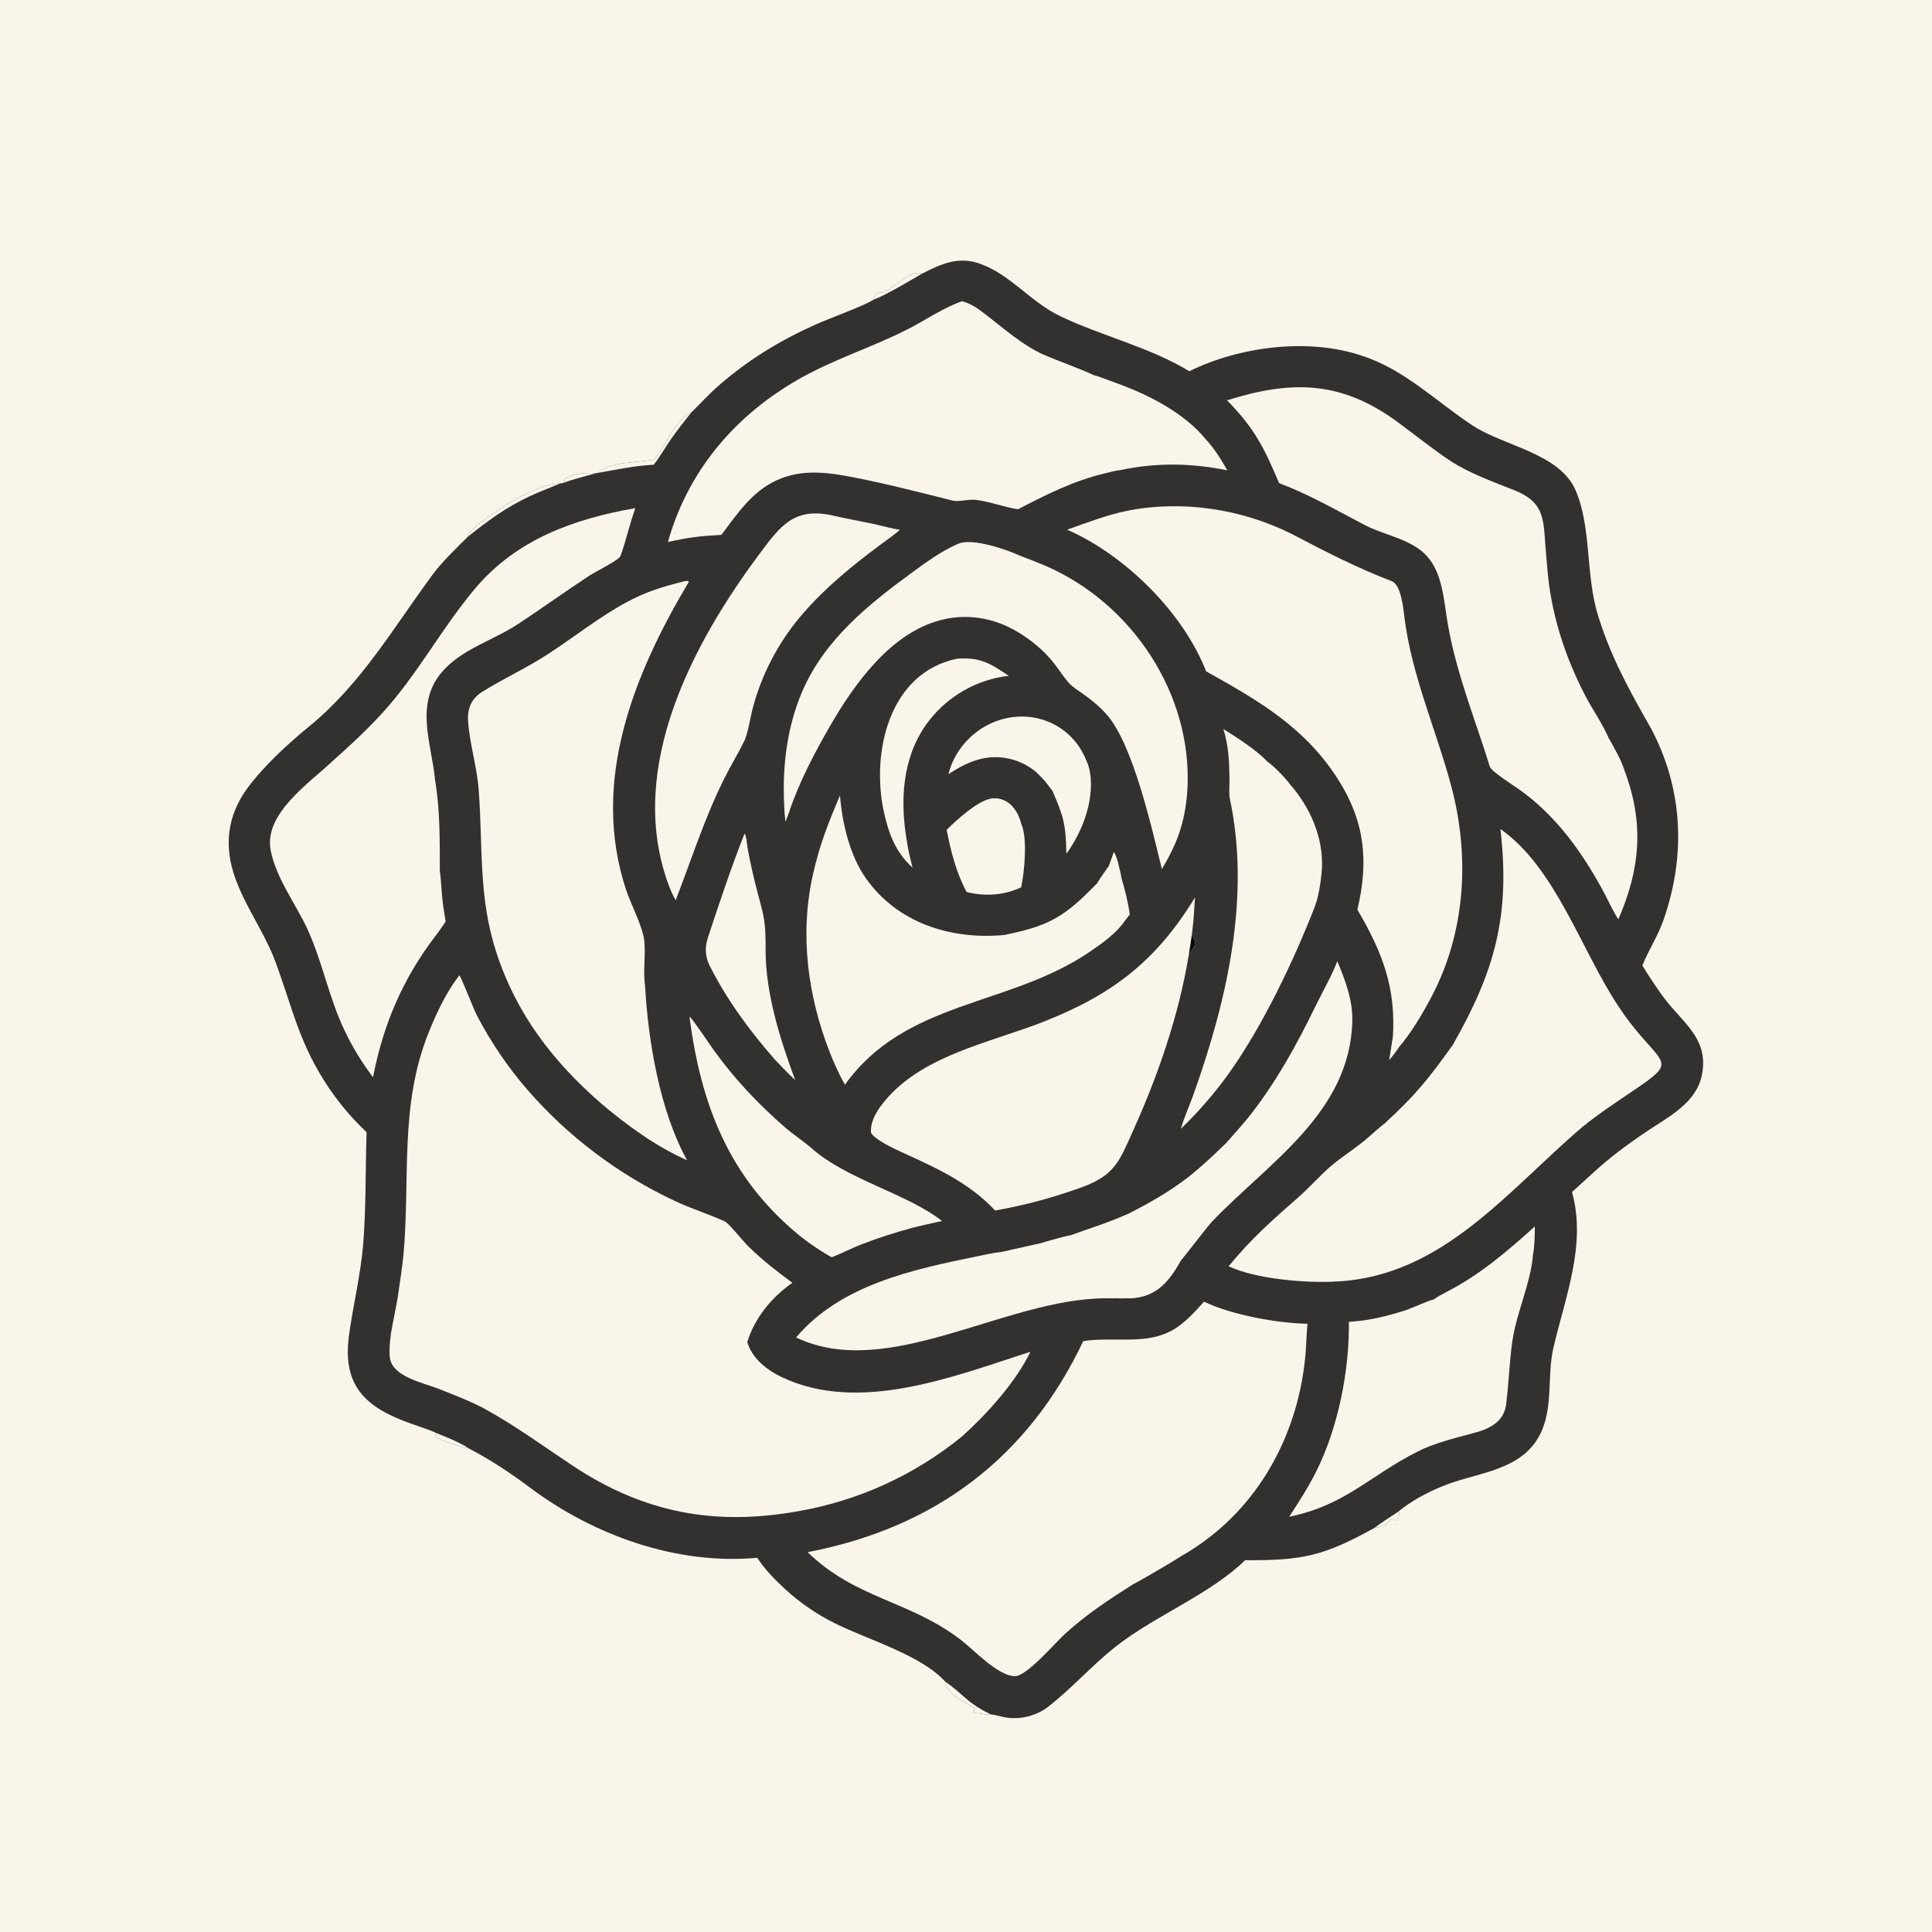 <svg width="256" height="256" viewBox="0 0 256 256" fill="none" xmlns="http://www.w3.org/2000/svg">
<rect x="0" y="0" width="256" height="256" fill="#808080" stroke="none"/>
<g clip-path="url(#clip0_637_1257)">
<path d="M0 0H256V256H0V0Z" fill="#F9F5EB"/>
<path d="M122.181 36.258C124.707 34.967 126.977 33.93 129.825 34.934C133.876 36.361 136.545 40.008 140.492 41.897C146.056 44.56 152.32 45.979 157.592 49.194C164.211 45.911 173.446 44.721 180.491 47.153C186.108 48.949 190.344 53.246 195.164 56.406C199.333 59.138 206.69 60.05 208.803 65.03C210.901 69.976 210.081 76.146 211.732 81.505C213.459 87.102 215.903 91.488 218.786 96.553C222.983 104.492 223.398 113.183 220.508 121.663C219.675 124.104 218.437 125.869 217.621 127.945C218.586 129.479 219.829 131.444 220.99 132.86C223.535 135.962 226.456 138.005 225.481 142.567C224.731 146.075 221.21 147.937 218.454 149.75C217.079 150.662 215.734 151.619 214.419 152.616C212.006 154.462 210.528 155.95 208.3 157.95C210.241 164.947 207.375 171.925 205.826 178.629C204.942 182.449 205.915 186.77 203.904 190.359C201.584 194.534 196.65 195.049 192.514 196.421C190.877 196.981 189.299 197.696 187.799 198.557C187.371 198.801 185.653 199.912 185.346 200.261C185.473 200.719 185.3 200.991 185.115 201.437C184.686 201.425 184.662 201.472 184.29 201.301C183.884 201.972 182.908 202.434 182.141 202.444C175.453 206.15 172.674 206.787 164.985 206.735C160.383 211.237 152.984 214.125 147.845 218.175C144.588 220.744 141.988 223.779 138.74 226.265C137.57 227.161 135.826 227.685 134.42 227.656C133.16 227.705 132.107 227.23 131.295 227.17C130.78 227.314 129.868 226.951 129.269 227.014C128.861 226.979 129.254 226.432 128.986 226.26C127.604 225.364 126.069 224.856 125.312 223.269C125.19 223.011 125.231 223.19 125.255 222.835C122.1 219.309 114.962 217.264 110.631 215.096C108.234 213.912 106.018 212.391 104.05 210.581C102.772 209.422 101.268 207.882 100.347 206.417C89.661 207.396 78.677 203.449 70.216 197.11C67.639 195.18 64.988 193.425 62.132 191.934C61.324 191.806 58.029 190.789 57.654 190.321L57.897 189.919C57.297 189.627 56.234 189.244 55.611 189.037C49.338 186.964 45.26 184.445 46.226 177.077C46.724 173.289 47.791 168.884 48.11 165.037C48.513 160.179 48.416 154.956 48.572 150.026C48.278 149.745 47.988 149.46 47.701 149.172C45.293 146.739 43.252 143.966 41.644 140.944C39.094 136.184 38.126 131.575 36.188 126.652C34.733 123.135 32.47 119.979 31.18 116.387C29.642 112.105 30.099 108.119 32.779 104.438C34.975 101.478 38.094 98.603 40.944 96.274C47.9 90.588 52.117 83.183 57.368 76.077C58.531 74.503 60.582 72.506 62.017 71.097C62.045 70.766 62.023 70.685 62.28 70.446C64.709 68.179 70.882 64.052 74.168 64.075C74.317 64.068 74.64 63.979 74.801 63.94C74.805 63.789 74.824 63.618 74.837 63.466C75.847 62.744 77.712 62.583 78.92 62.709L79.21 62.665C80.796 61.073 84.859 61.353 86.708 60.861C87.092 60.759 89.988 54.818 91.605 54.648C92.769 53.519 94.025 52.134 95.23 51.09C99.232 47.623 103.311 45.136 108.127 42.975C109.852 42.201 114.477 40.538 115.759 39.703C115.95 38.501 116.558 38.909 117.143 38.684C118.476 38.171 120.643 35.624 122.181 36.258Z" fill="#32312F"/>
<path d="M79.21 62.665C80.796 61.073 84.859 61.353 86.708 60.861C87.092 60.759 89.988 54.818 91.605 54.648C90.675 55.814 89.825 56.882 88.969 58.104C88.21 59.186 87.423 60.569 86.621 61.578C83.971 61.732 81.809 62.205 79.21 62.665Z" fill="#F9F5EB"/>
<path d="M62.017 71.097C62.045 70.766 62.023 70.685 62.28 70.446C64.709 68.179 70.882 64.052 74.168 64.075C72.841 64.661 71.586 65.104 70.252 65.724C67.054 67.211 64.737 68.945 62.017 71.097Z" fill="#F9F5EB"/>
<path d="M125.255 222.835C127.741 224.532 127.987 225.566 131.295 227.17C130.78 227.314 129.868 226.951 129.269 227.014C128.861 226.979 129.254 226.432 128.986 226.26C127.604 225.364 126.069 224.856 125.312 223.269C125.19 223.011 125.231 223.19 125.255 222.835Z" fill="#F9F5EB"/>
<path d="M115.759 39.703C115.95 38.502 116.558 38.909 117.143 38.684C118.476 38.171 120.643 35.624 122.181 36.258C120.681 37.13 117.309 39.149 115.759 39.703Z" fill="#F9F5EB"/>
<path d="M57.897 189.919C59.075 190.391 61.109 191.202 62.132 191.934C61.324 191.806 58.029 190.789 57.654 190.321L57.897 189.919Z" fill="#F9F5EB"/>
<path d="M74.801 63.94C74.805 63.789 74.824 63.618 74.837 63.466C75.847 62.744 77.712 62.583 78.92 62.709C77.87 63.037 75.653 63.568 74.801 63.94Z" fill="#F9F5EB"/>
<path d="M182.141 202.444C182.947 201.814 184.485 200.827 185.346 200.261C185.472 200.719 185.3 200.991 185.115 201.437C184.686 201.425 184.662 201.472 184.29 201.301C183.884 201.972 182.907 202.434 182.141 202.444Z" fill="#F9F5EB"/>
<path d="M60.864 129.234C61.166 129.573 62.742 133.69 63.175 134.514C65.019 138.058 67.269 141.374 69.879 144.396C75.287 150.611 81.934 155.626 89.395 159.119C91.618 160.183 93.893 160.851 96.035 161.845C96.595 162.104 98.507 164.523 99.17 165.166C101.06 167 102.874 168.415 104.993 169.974C102.238 171.914 100.028 174.585 99.016 177.824C99.638 179.988 101.621 181.544 103.589 182.478C113.907 187.375 126.467 182.353 136.53 179.116C134.636 183.1 130.744 187.393 127.496 190.313C121.185 195.476 113.638 198.909 105.598 200.273C94.64 202.211 85.281 200.428 75.961 194.263C72.133 191.73 68.391 188.984 64.38 186.761C62.353 185.653 60.184 184.848 58.05 183.999C56.025 183.194 51.837 182.411 51.641 179.755C51.449 177.158 52.346 174.313 52.724 171.73C52.989 169.925 53.274 168.119 53.457 166.301C54.382 156.233 52.897 146.521 56.786 136.848C57.845 134.213 59.103 131.521 60.864 129.234Z" fill="#F9F5EB"/>
<path d="M159.539 172.485C163.309 174.256 169.124 175.317 173.253 175.407C173.119 176.611 173.1 178.085 172.995 179.351C172.799 181.646 172.395 183.919 171.789 186.14C169.439 194.622 164.225 201.817 156.51 206.192C154.449 207.47 152.354 208.695 150.23 209.866C146.94 211.955 144.002 213.872 141.091 216.522C139.819 217.682 136.009 222.166 134.45 222.106C132.149 222.019 129.131 218.67 127.215 217.215C120.413 212.051 113.351 211.844 107.015 205.669C123.871 202.444 136.199 193.17 143.533 177.711C145.431 177.36 148.43 177.571 150.467 177.475C155.036 177.261 156.673 175.654 159.539 172.485Z" fill="#F9F5EB"/>
<path d="M150.23 209.866C150.335 208.816 151.12 209.2 151.796 208.696C152.041 207.262 153.215 207.785 153.997 207.399C155.254 206.777 154.64 206.157 156.51 206.192C154.449 207.47 152.354 208.695 150.23 209.866Z" fill="#F9F5EB"/>
<path d="M141.406 70.186C143.955 69.272 146.805 68.186 149.409 67.673C156.669 66.242 164.474 67.433 171.092 70.716C175.451 73.002 179.785 75.246 184.391 76.996C185.665 77.48 185.937 80.568 186.102 81.868C187.082 89.606 190.341 96.796 192.319 104.248C194.804 113.609 194.184 123.718 189.551 132.323C188.404 134.488 186.902 136.979 185.291 138.851C185.162 139.09 184.305 140.174 184.092 140.45C184.259 139.455 184.414 138.459 184.56 137.46C184.994 130.874 183.156 126.145 179.861 120.534C181.374 114.174 180.865 108.896 177.336 103.327C172.916 96.351 166.74 92.829 159.821 88.956C156.752 81.138 149.122 73.59 141.464 70.212L141.406 70.186Z" fill="#F9F5EB"/>
<path d="M184.56 137.46C184.867 137.919 184.842 137.995 184.89 138.569C185.12 138.839 184.976 138.767 185.291 138.851C185.162 139.09 184.305 140.174 184.092 140.45C184.259 139.455 184.414 138.459 184.56 137.46Z" fill="#F9F5EB"/>
<path d="M198.814 109.854C206.13 114.943 209.566 126.041 214.479 133.385C215.352 134.713 216.312 135.981 217.352 137.183C220.784 141.16 221.603 140.993 216.629 144.375C214.334 145.936 211.929 147.504 209.765 149.255C199.911 157.603 191.28 169.036 177.25 169.795C173.284 170.059 166.466 169.513 162.796 167.79C165.722 164.21 168.55 161.695 172.029 158.655C173.494 157.374 174.977 155.678 176.434 154.443C177.734 153.34 179.371 152.303 180.75 151.176C181.562 150.511 182.905 149.256 183.659 148.709C187.548 145.139 189.409 142.833 192.434 138.573C198.09 128.689 200.144 121.312 198.814 109.854Z" fill="#F9F5EB"/>
<path d="M192.434 138.573C192.576 138.818 192.74 138.96 192.596 139.239C191.918 140.561 190.647 141.715 189.87 143.011C189.68 143.328 189.37 143.435 189.054 143.568C188.695 144.094 188.47 144.469 188.156 145.021L188.264 145.221C187.91 145.43 187.149 145.763 186.944 145.943C185.938 146.828 185.151 148.651 183.659 148.709C187.548 145.139 189.409 142.833 192.434 138.573Z" fill="#F9F5EB"/>
<path d="M90.698 77.012L91.126 76.966L91.275 77.096C83.957 89.363 78.225 103.587 82.956 117.894C83.59 119.809 85.024 122.496 85.327 124.359C85.621 126.166 85.167 128.69 85.473 130.579C85.872 137.906 87.436 147.251 91.043 153.735C87.045 151.999 82.96 149.039 79.656 146.216C73.232 140.62 68.385 134.309 65.745 126.127C63.367 118.756 64.004 112.203 63.428 104.667C63.205 101.596 62.23 98.606 62.021 95.544C61.907 93.876 62.482 92.548 63.905 91.663C66.784 89.871 69.865 88.472 72.706 86.611C76.165 84.346 79.421 81.741 83.065 79.773C85.7 78.354 87.856 77.738 90.698 77.012Z" fill="#F9F5EB"/>
<path d="M162.591 53.042C171.16 50.356 177.671 50.434 185.124 55.875C187.501 57.61 189.926 59.602 192.371 61.192C194.844 62.764 197.897 63.862 200.604 64.937C204.441 66.461 204.514 68.468 204.758 72.127C204.821 73.075 204.939 74.153 205.011 75.122C205.459 81.119 207.289 86.843 210.049 92.167C210.985 93.981 212.412 95.998 213.182 97.866C213.927 99.186 214.811 100.726 215.265 102.157C215.277 102.179 215.29 102.202 215.303 102.224C217.903 109.219 217.296 115.229 214.441 121.817C213.753 120.781 213.105 119.333 212.509 118.222C209.669 112.93 206.144 108.003 201.173 104.517C200.499 104.045 197.606 102.207 197.421 101.611C195.507 95.454 193.07 89.461 191.913 83.089C191.246 79.516 191.268 75.236 188.208 72.893C186.073 71.258 183.194 70.801 180.835 69.569C177.023 67.572 173.535 65.557 169.488 64.014C167.451 59.233 166.261 56.812 162.591 53.042Z" fill="#F9F5EB"/>
<path d="M213.182 97.866C213.927 99.186 214.811 100.726 215.265 102.157C214.451 101.592 214.429 100.474 214.226 100.335C213.026 99.511 213.289 99.73 213.182 97.866Z" fill="#F9F5EB"/>
<path d="M127.471 39.913C128.658 40.245 129.426 40.773 130.396 41.514C132.941 43.458 135.281 45.588 138.206 46.971C140.238 47.877 143.074 48.849 144.81 49.671C145.675 49.887 146.804 50.363 147.665 50.667C151.935 52.172 156.906 54.654 159.795 58.242C160.847 59.345 161.876 60.97 162.622 62.319C157.842 61.347 153.195 61.279 148.405 62.299C147.969 62.325 146.905 62.602 146.413 62.719C142.223 63.716 138.673 65.519 134.898 67.478C133.174 67.231 131.194 66.478 129.405 66.248C128.525 66.088 127.047 66.534 126.234 66.331C121.903 65.25 117.567 64.126 113.185 63.266C109.973 62.635 106.749 62.166 103.604 63.353C99.885 64.756 97.868 67.846 95.584 70.875C92.729 71.022 91.334 71.201 88.501 71.813C91.324 61.819 98.136 54.221 107.266 49.467C112.137 46.931 117.435 45.356 122.189 42.58C123.825 41.624 125.706 40.545 127.471 39.913Z" fill="#F9F5EB"/>
<path d="M138.206 46.971C140.238 47.877 143.074 48.849 144.81 49.671C143.946 49.832 142.654 48.965 141.201 49.139C140.862 48.899 140.901 48.762 140.714 48.3C139.902 48.052 138.515 47.803 138.206 46.971Z" fill="#F9F5EB"/>
<path d="M49.427 142.738C47.932 140.776 46.649 138.66 45.601 136.426C43.572 132.143 42.727 127.491 40.789 123.225C39.281 119.905 36.605 116.434 35.871 112.711C34.908 107.823 40.972 103.792 44.096 100.817C46.309 98.864 48.447 96.87 50.455 94.705C55.225 89.562 58.508 83.232 63.013 77.915C68.496 71.443 76.066 68.756 84.189 67.328C83.479 69.268 82.894 71.819 82.222 73.666C82.021 74.218 78.952 75.728 78.088 76.281C74.938 78.345 71.967 80.5 68.813 82.575C65.463 84.855 61.05 85.989 58.425 89.206C54.998 93.405 57.168 98.567 57.626 103.149L57.643 103.328C58.327 107.38 58.267 111.319 58.279 115.415C58.355 115.655 58.528 118.148 58.571 118.646C58.68 119.874 58.839 120.877 59.048 122.099C58.645 122.757 58.01 123.612 57.54 124.233C53.308 129.826 50.766 135.828 49.427 142.738Z" fill="#F9F5EB"/>
<path d="M158.344 118.91C158.241 120.595 158.148 122.178 157.928 123.853C158.794 125.334 158.16 125.37 157.519 126.54C156.2 134.483 153.505 142.354 150.197 149.695C148.39 153.704 147.819 155.698 143.357 157.314C139.545 158.694 135.887 159.685 131.857 160.401C128.375 156.67 124.007 154.734 119.466 152.663C118.518 152.23 115.836 150.98 115.412 150.078C115.312 148.831 115.936 147.635 116.67 146.609C121.62 139.863 131.09 138.248 138.52 135.288C147.516 131.705 153.265 127.25 158.344 118.91Z" fill="#F9F5EB"/>
<path d="M157.928 123.853C158.794 125.334 158.16 125.37 157.519 126.54L157.928 123.853Z" fill="#070D07"/>
<path d="M177.201 127.355C178.256 129.92 179.266 132.501 179.188 135.359C178.855 147.445 168.134 154.011 160.64 161.826C159.899 162.6 156.672 166.875 156.467 167.016C154.654 170.25 152.851 172.151 148.924 172.034C148.658 172.061 147.979 172.027 147.686 172.02L146.598 172.026C133.145 172.037 117.687 183.04 105.486 177.224C111.378 170.224 121.011 168.2 129.554 166.454C130.6 166.239 131.667 165.994 132.73 165.884L137.792 164.751C138.825 164.474 141.032 163.776 141.965 163.66C144.706 162.661 146.549 162.142 149.319 160.926C152.834 159.144 156.029 157.315 159.005 154.679C160.236 153.609 161.289 152.61 162.46 151.472C163.554 150.217 164.78 148.895 165.785 147.596C169.183 143.206 171.81 138.455 174.234 133.479C175.152 131.594 176.472 129.292 177.201 127.355Z" fill="#F9F5EB"/>
<path d="M148.924 172.034C149.588 171.797 150.461 171.641 151.165 171.606L151.179 171.53C150.734 171.536 150.255 171.566 149.822 171.485C155.47 170.439 154.779 167.491 156.467 167.016C154.654 170.25 152.851 172.151 148.924 172.034Z" fill="#F9F5EB"/>
<path d="M141.965 163.66C144.706 162.661 146.549 162.143 149.319 160.926C149.185 161.193 149.136 161.278 149.122 161.575C148.586 162.024 148.24 161.549 147.562 161.97L147.652 162.196C147.161 162.369 146.65 162.341 146.279 162.484L146.449 162.914C146.137 163.093 142.324 163.786 141.965 163.66Z" fill="#F9F5EB"/>
<path d="M146.598 172.026C145.913 171.784 145.195 171.711 144.471 171.776L144.061 171.568C144.699 171.271 147.132 171.468 147.686 172.02L146.598 172.026Z" fill="#F9F5EB"/>
<path d="M103.917 106.837C103.637 101.647 104.257 96.361 106.321 91.58C109.238 84.823 114.987 80.144 120.779 75.919C122.742 74.487 124.764 72.989 127.007 72.034C128.84 71.255 133.396 72.818 135.076 73.602C136.265 74.044 137.444 74.513 138.611 75.008C150 79.964 158.058 92.007 157.335 104.653C157.195 107.094 156.679 109.57 155.699 111.823C155.19 112.97 154.607 114.084 153.955 115.156C152.635 109.834 150.164 98.644 146.617 94.65C145.726 93.645 144.7 92.796 143.609 92.018C142.977 91.567 142.251 91.142 141.716 90.576C141.005 89.822 140.435 88.893 139.805 88.071C138.452 86.305 136.727 84.858 134.824 83.721C131.707 81.86 128.122 81.248 124.6 82.174C117.983 83.914 113.175 90.65 109.929 96.297C107.886 99.851 105.921 103.599 104.594 107.489L104.075 108.845L103.917 106.837Z" fill="#F9F5EB"/>
<path d="M103.917 106.837C104.294 107.105 104.307 107.145 104.594 107.489L104.075 108.845L103.917 106.837Z" fill="#F9F5EB"/>
<path d="M111.303 105.409C111.595 109.061 112.582 113.32 114.722 116.361C118.871 122.254 125.834 124.493 132.801 123.915C132.944 123.903 133.086 123.89 133.229 123.875C139.179 122.666 141.155 121.389 145.336 117.105C145.379 116.979 146.762 114.917 146.931 114.75C147.166 114.136 147.39 113.517 147.6 112.894C147.941 113.594 147.997 113.784 148.199 114.531C148.297 114.945 148.577 115.995 148.602 116.365C149.041 117.748 149.519 119.754 149.7 121.181L149.03 122.037C147.912 123.677 146.018 125.015 144.394 126.121C133.683 133.421 120.017 132.481 111.968 143.719C111.299 142.638 110.462 140.749 109.98 139.518C107.01 131.938 105.932 123.811 107.735 115.802C108.596 111.972 109.78 108.954 111.303 105.409Z" fill="#F9F5EB"/>
<path d="M133.229 123.875C139.179 122.666 141.155 121.389 145.336 117.105C145.424 118.602 142.084 120.469 141.48 121.237C140.13 122.954 135.601 123.404 134.945 124.488C134.946 124.11 135.017 124.263 134.795 123.993C134.11 123.826 133.987 124.12 133.229 123.875Z" fill="#F9F5EB"/>
<path d="M147.6 112.894C147.941 113.594 147.997 113.784 148.199 114.531L147.611 114.247C147.305 114.481 147.3 114.582 146.931 114.75C147.166 114.136 147.39 113.517 147.6 112.894Z" fill="#F9F5EB"/>
<path d="M189.994 172.179C190.441 171.835 191.102 171.481 191.609 171.222C196.081 168.93 199.665 165.857 203.366 162.516C203.377 163.727 203.345 165.085 203.124 166.275C202.865 169.899 200.919 174.012 200.395 177.707C199.992 180.539 199.926 183.351 199.561 186.142C199.247 188.535 197.104 189.434 195.069 189.934C192.681 190.586 190.06 191.215 187.854 192.332C181.38 195.611 178.256 199.462 170.824 200.977C172.14 198.949 173.315 197.159 174.401 194.989C177.297 189.204 178.812 181.639 178.735 175.15C181.44 174.994 183.727 174.415 186.299 173.601C186.937 173.397 189.522 172.214 189.994 172.179Z" fill="#F9F5EB"/>
<path d="M89.533 119.279C89.093 118.567 88.694 117.558 88.417 116.763C83.15 101.65 91.707 85.389 100.574 73.479C103.412 69.666 105.222 67.118 110.5 68.343C112.155 68.727 114.061 69.07 115.751 69.421C116.558 69.61 118.52 70.121 119.256 70.196C118.574 70.808 117.377 71.643 116.615 72.213C112.849 75.028 109.453 77.775 106.358 81.339C103.325 84.837 101.103 88.962 99.852 93.419C99.431 94.9 99.23 96.626 98.71 97.999C98.242 98.965 97.711 99.952 97.183 100.887C93.854 106.775 91.972 112.99 89.533 119.279Z" fill="#F9F5EB"/>
<path d="M162.106 96.608C163.786 97.641 166.646 99.493 167.895 100.893C168.721 101.418 170.395 103.167 170.967 103.972C173.601 106.947 175.345 110.985 175.169 114.98C175.055 116.612 174.776 118.706 174.18 120.233C171.401 127.349 167.377 135.781 163.009 141.976C161.071 144.71 158.881 147.254 156.467 149.576C156.912 148.035 157.615 146.501 158.154 144.989C162.57 132.593 165.756 118.901 162.952 105.778C162.822 105.174 162.93 103.891 162.917 103.187C162.876 100.871 162.799 98.842 162.106 96.608Z" fill="#F9F5EB"/>
<path d="M91.36 134.705C91.776 134.986 94.062 138.442 94.64 139.239C97.409 143.055 100.503 146.325 104.056 149.416C105.13 150.35 106.541 151.259 107.548 152.154C112.219 156.302 120.294 158.197 124.828 161.797C123.561 162.049 122.247 162.372 120.984 162.664C118.636 163.307 116.392 164.017 114.122 164.895C112.776 165.415 111.509 166.09 110.216 166.597C109.081 166.001 107.202 164.735 106.22 163.947C96.623 156.244 92.866 146.401 91.36 134.705Z" fill="#F9F5EB"/>
<path d="M98.659 110.457C98.904 110.687 98.996 112.059 99.091 112.55C99.429 114.357 99.829 116.152 100.292 117.931C101.256 121.554 101.451 121.951 101.444 125.81C101.433 131.619 103.361 137.706 105.369 143.118C104.561 142.39 103.565 141.314 102.785 140.52C99.428 136.73 96.256 132.418 93.989 127.871C93.411 126.663 93.397 125.443 93.816 124.181C95.313 119.67 96.906 114.866 98.659 110.457Z" fill="#F9F5EB"/>
<path d="M125.654 102.59C125.811 102.116 125.937 101.648 126.131 101.183C127.21 98.648 129.256 96.649 131.816 95.63C136.689 93.725 142.046 95.905 143.971 100.833C144.638 102.234 144.653 104.172 144.426 105.684C144.07 108.26 142.852 111.04 141.296 113.122C141.251 109.259 140.908 108.16 139.441 104.75C138.633 103.677 138.391 103.314 137.408 102.392C136.323 101.453 135.016 100.805 133.613 100.509C130.569 99.881 128.137 100.974 125.654 102.59Z" fill="#F9F5EB"/>
<path d="M137.408 102.392C138.54 102.6 139.901 103.39 139.441 104.75C138.633 103.677 138.391 103.314 137.408 102.392Z" fill="#F9F5EB"/>
<path d="M126.829 87.281C129.952 87.066 131.199 87.904 133.666 89.55C133.375 89.583 133.086 89.623 132.797 89.672C128.722 90.376 125.092 92.664 122.699 96.036C119.525 100.541 119.255 106.177 120.162 111.446C120.322 112.644 120.629 113.793 120.916 114.966C118.678 112.948 117.738 110.443 117.108 107.529C115.424 99.734 117.78 89.143 126.829 87.281Z" fill="#F9F5EB"/>
<path d="M131.2 105.839C133.431 105.488 134.78 107.163 135.311 109.166C136.185 110.937 135.74 115.651 135.305 117.584C132.969 118.65 130.578 118.8 128.085 118.199C126.704 115.651 125.979 112.778 125.438 109.954C126.77 108.629 129.4 106.239 131.2 105.839Z" fill="#F9F5EB"/>
<path d="M131.2 105.839C133.431 105.488 134.78 107.163 135.311 109.166L134.85 108.874C134.42 107.639 134.43 107.515 133.151 107.334C132.645 106.541 133.218 106.911 132.786 106.221C132.265 105.936 131.794 105.922 131.2 105.839Z" fill="#F9F5EB"/>
</g>
<defs>
<clipPath id="clip0_637_1257">
<rect width="256" height="256" fill="white"/>
</clipPath>
</defs>
</svg>
